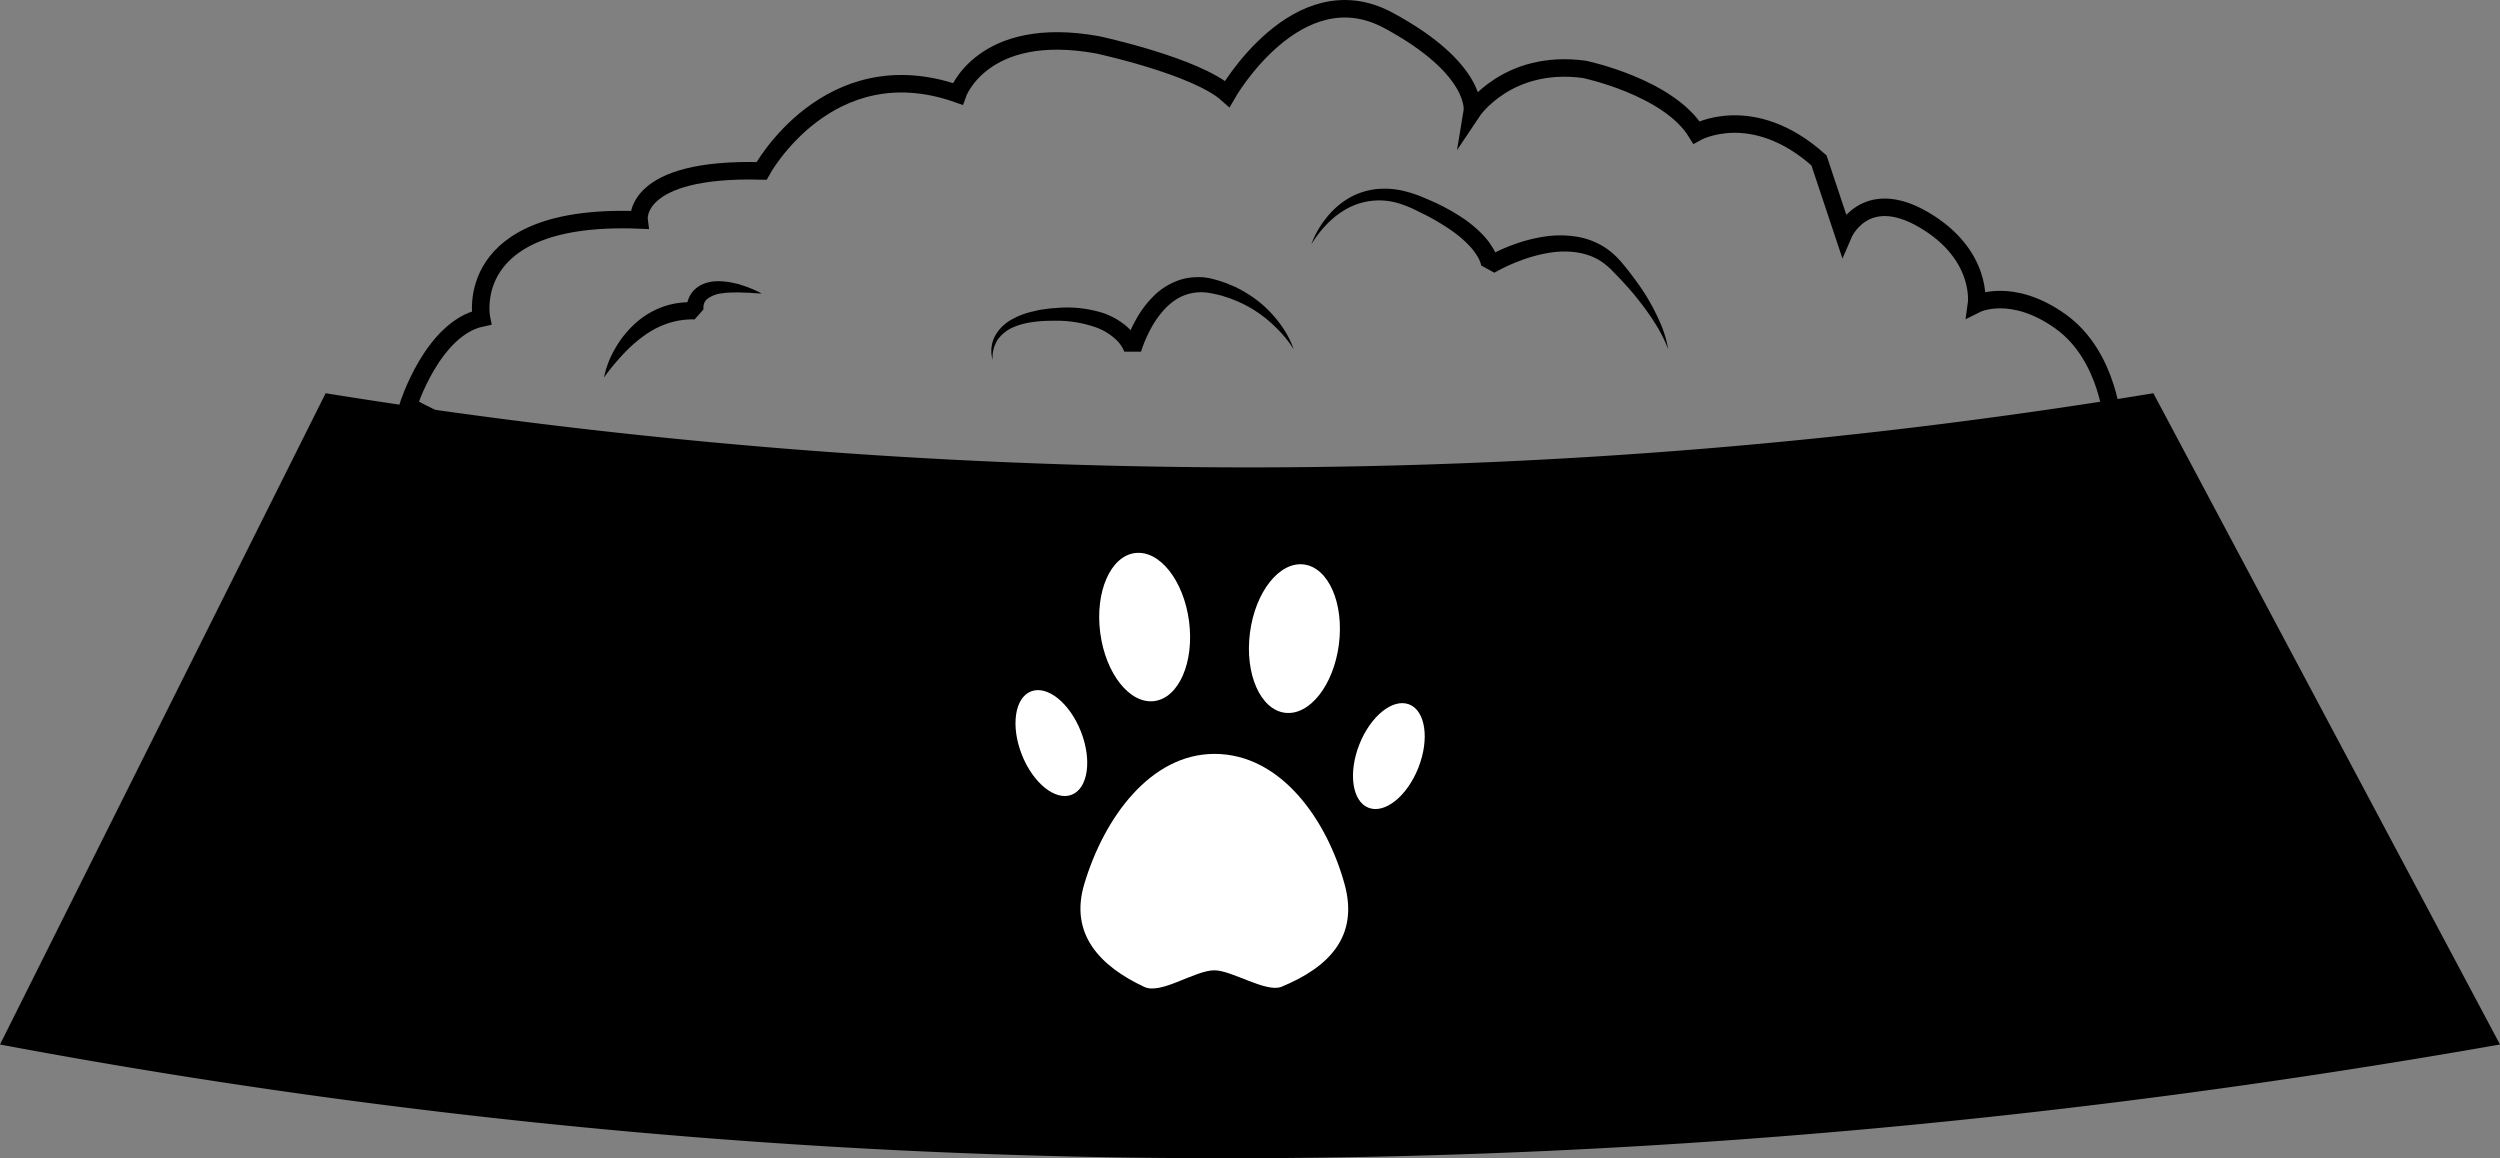 <?xml version="1.0" encoding="UTF-8"?> <svg xmlns="http://www.w3.org/2000/svg" id="Слой_1" data-name="Слой 1" viewBox="0 0 714 330.79"><rect x="0" y="0" width="714" height="330.79" fill="#808080" stroke="none"/><defs><style>.cls-1{fill:#fff;}.cls-2{fill:none;stroke:#000;stroke-miterlimit:10;stroke-width:5px;}</style></defs><path d="M968,690a1903.25,1903.25,0,0,1-350.25-32.35l92.54-185.08A1672.34,1672.34,0,0,0,973,493.68a1598.07,1598.07,0,0,0,258.73-21.13l98.51,185.08C1207.88,679.1,1086,690,968,690Z" transform="translate(-617 -359.69)"></path><path d="M710.57,473.1A1672.19,1672.19,0,0,0,973,494.18a1598,1598,0,0,0,258.45-21.08l98,184.15c-122.1,21.39-243.71,32.23-361.49,32.23a1903,1903,0,0,1-349.49-32.22L710.57,473.1M1232,472a1589.26,1589.26,0,0,1-259,21.18A1663.51,1663.51,0,0,1,710,472L617,658a1894.57,1894.57,0,0,0,351,32.48c121,0,242-11.21,363-32.48l-99-186Z" transform="translate(-617 -359.69)"></path><path class="cls-1" d="M1001,612.17c4.15,15-4.49,23.77-18,29.34-4.36,1.79-14.16-4.7-19.17-4.7-5.61,0-15.23,7-20,4.75-12.68-5.92-21.44-15.11-17.16-29.39,5.67-19,18.92-37.13,37.16-37.17C982.86,575,995.94,593.84,1001,612.17Z" transform="translate(-617 -359.69)"></path><ellipse class="cls-1" cx="944.21" cy="542.33" rx="12.81" ry="21.35" transform="matrix(0.99, -0.13, 0.13, 0.99, -678.36, -235.07)"></ellipse><ellipse class="cls-1" cx="917.28" cy="571.87" rx="9.06" ry="15.86" transform="translate(-762.98 17.44) rotate(-21.56)"></ellipse><ellipse class="cls-1" cx="986.76" cy="542.13" rx="21.35" ry="12.81" transform="translate(-293.59 1092.15) rotate(-82.69)"></ellipse><ellipse class="cls-1" cx="1013.69" cy="575.67" rx="15.86" ry="9.06" transform="translate(-511.24 947.16) rotate(-68.44)"></ellipse><path class="cls-2" d="M733.57,475.6s6.93-22.1,20.93-25.1c0,0-6-30,45-28,0,0-2-15,35-14,0,0,19-35,56-22,0,0,7-20,40-14,0,0,28,6,37,14,0,0,20-35,46-21s24,26,24,26,10-15,32-12c0,0,24,5,32,18,0,0,16-9,35,8l7,21s6-14,23-4,15,24,15,24,10-5,24,5,15,30,15,30S866.64,547.7,733.57,475.6Z" transform="translate(-617 -359.69)"></path><path d="M789.5,467.5a27.35,27.35,0,0,1,3.16-8.23,29,29,0,0,1,5.62-7.08,23.64,23.64,0,0,1,8-4.87,22.74,22.74,0,0,1,9.38-1.24l-2.51,2.85a4.34,4.34,0,0,1-.06-.63,4.51,4.51,0,0,1,0-.52,6.77,6.77,0,0,1,.09-1,7.36,7.36,0,0,1,.56-2,7.12,7.12,0,0,1,2.58-3.14,6.91,6.91,0,0,1,1.69-.9,8.5,8.5,0,0,1,1.71-.5c.29-.05.58-.14.85-.16l.83-.05a11.17,11.17,0,0,1,1.63,0,19.48,19.48,0,0,1,3.09.4l1.49.32c.5.12,1,.31,1.44.45a32.83,32.83,0,0,1,5.49,2.31c-1,0-2-.08-2.94-.16s-1.94-.07-2.89-.12-1.89,0-2.82,0a23.58,23.58,0,0,0-2.7.23,8.41,8.41,0,0,0-4.23,1.64,3,3,0,0,0-.91,1.39,3.28,3.28,0,0,0-.15.84,3.09,3.09,0,0,0,0,.43,1.21,1.21,0,0,0,0,.2s0,.15,0,.1l-2.51,2.85a22.53,22.53,0,0,0-7.5,1.08,25.22,25.22,0,0,0-6.88,3.53,39.87,39.87,0,0,0-6.08,5.39A65.36,65.36,0,0,0,789.5,467.5Z" transform="translate(-617 -359.69)"></path><path d="M991.5,429.5a26.34,26.34,0,0,1,4-7.19,23.59,23.59,0,0,1,6.18-5.71,18.92,18.92,0,0,1,3.9-1.87,19.28,19.28,0,0,1,4.26-1,23.2,23.2,0,0,1,8.67.65,37,37,0,0,1,4.1,1.33c1.28.53,2.55,1.07,3.82,1.64a58.25,58.25,0,0,1,7.39,4,35,35,0,0,1,6.73,5.46,20.73,20.73,0,0,1,2.76,3.64,10.52,10.52,0,0,1,.58,1,11.67,11.67,0,0,1,.5,1.13,8.86,8.86,0,0,1,.4,1.23,7,7,0,0,1,.16.69,3.74,3.74,0,0,1,0,.39l0,.21a3.12,3.12,0,0,1,0,.33l-3.79-2.13a42.26,42.26,0,0,1,4-2.07c1.33-.61,2.69-1.18,4.07-1.68a45.61,45.61,0,0,1,8.59-2.25,30.28,30.28,0,0,1,9.07-.08,21.29,21.29,0,0,1,8.66,3.26,21.56,21.56,0,0,1,3.53,3c.26.28.54.55.78.83l.69.82,1.36,1.66c1.74,2.27,3.46,4.56,5,7a62.13,62.13,0,0,1,4,7.54,32.45,32.45,0,0,1,2.54,8.12,40.55,40.55,0,0,0-3.79-7.46,70.25,70.25,0,0,0-4.83-6.76c-1.69-2.19-3.56-4.24-5.45-6.25l-1.45-1.49-.71-.74c-.24-.24-.48-.44-.72-.66a17.46,17.46,0,0,0-3-2.24c-4.4-2.47-9.72-2.79-14.87-1.82a42.76,42.76,0,0,0-7.64,2.18,49.89,49.89,0,0,0-7.19,3.37L1040,435.5a.19.19,0,0,0,0,.08v-.05a.28.28,0,0,0,0-.11,2,2,0,0,0-.06-.3,5.58,5.58,0,0,0-.23-.69,6.49,6.49,0,0,0-.32-.73,5.09,5.09,0,0,0-.39-.72,18.24,18.24,0,0,0-2.09-2.83,32.86,32.86,0,0,0-5.74-4.88,64.53,64.53,0,0,0-6.68-4l-3.55-1.76a34.15,34.15,0,0,0-3.52-1.43,19.13,19.13,0,0,0-14.61.64C998.16,420.9,994.31,424.9,991.5,429.5Z" transform="translate(-617 -359.69)"></path><path d="M900.5,462.5a9.14,9.14,0,0,1,.5-6.5,11.87,11.87,0,0,1,4.7-4.93,22.17,22.17,0,0,1,6.31-2.43l1.63-.39c.55-.11,1.1-.17,1.65-.25a30.68,30.68,0,0,1,3.31-.34,34.15,34.15,0,0,1,13.45,1.43,20.9,20.9,0,0,1,6.29,3.46,16.22,16.22,0,0,1,1.37,1.26l.64.69.59.74a13.63,13.63,0,0,1,1.07,1.61,9.46,9.46,0,0,1,.46.9c.07.16.14.3.2.48s.13.31.22.62h-4.78a35.35,35.35,0,0,1,1.43-4,36,36,0,0,1,1.82-3.75,29.24,29.24,0,0,1,5.07-6.8,19.08,19.08,0,0,1,7.5-4.66,15.9,15.9,0,0,1,4.42-.77,20.7,20.7,0,0,1,2.23,0,19.42,19.42,0,0,1,2.16.34,36.11,36.11,0,0,1,4,1.19c.66.2,1.28.51,1.91.76s1.28.5,1.88.85a35.87,35.87,0,0,1,6.81,4.5,34.33,34.33,0,0,1,5.44,5.94,27.43,27.43,0,0,1,3.71,7,34,34,0,0,0-4.86-6,36.35,36.35,0,0,0-5.87-4.82,35.1,35.1,0,0,0-6.65-3.41,18.18,18.18,0,0,0-1.75-.62c-.59-.18-1.16-.42-1.77-.55a36,36,0,0,0-3.56-.75,13.49,13.49,0,0,0-6.62.67,12.51,12.51,0,0,0-2.94,1.54,16.91,16.91,0,0,0-2.6,2.21,26.72,26.72,0,0,0-4.16,5.77c-.58,1.07-1.11,2.17-1.59,3.29a30.7,30.7,0,0,0-1.24,3.35h-4.78l-.05-.14c0-.06-.07-.16-.11-.25a5.16,5.16,0,0,0-.26-.53,8.65,8.65,0,0,0-.67-1.07l-.39-.53-.44-.49a12.07,12.07,0,0,0-1-.93,16.74,16.74,0,0,0-4.77-2.85,33.54,33.54,0,0,0-11.76-2.05c-4.09,0-8.27.22-12,1.75a10.83,10.83,0,0,0-4.65,3.57A9.32,9.32,0,0,0,900.5,462.5Z" transform="translate(-617 -359.69)"></path></svg> 